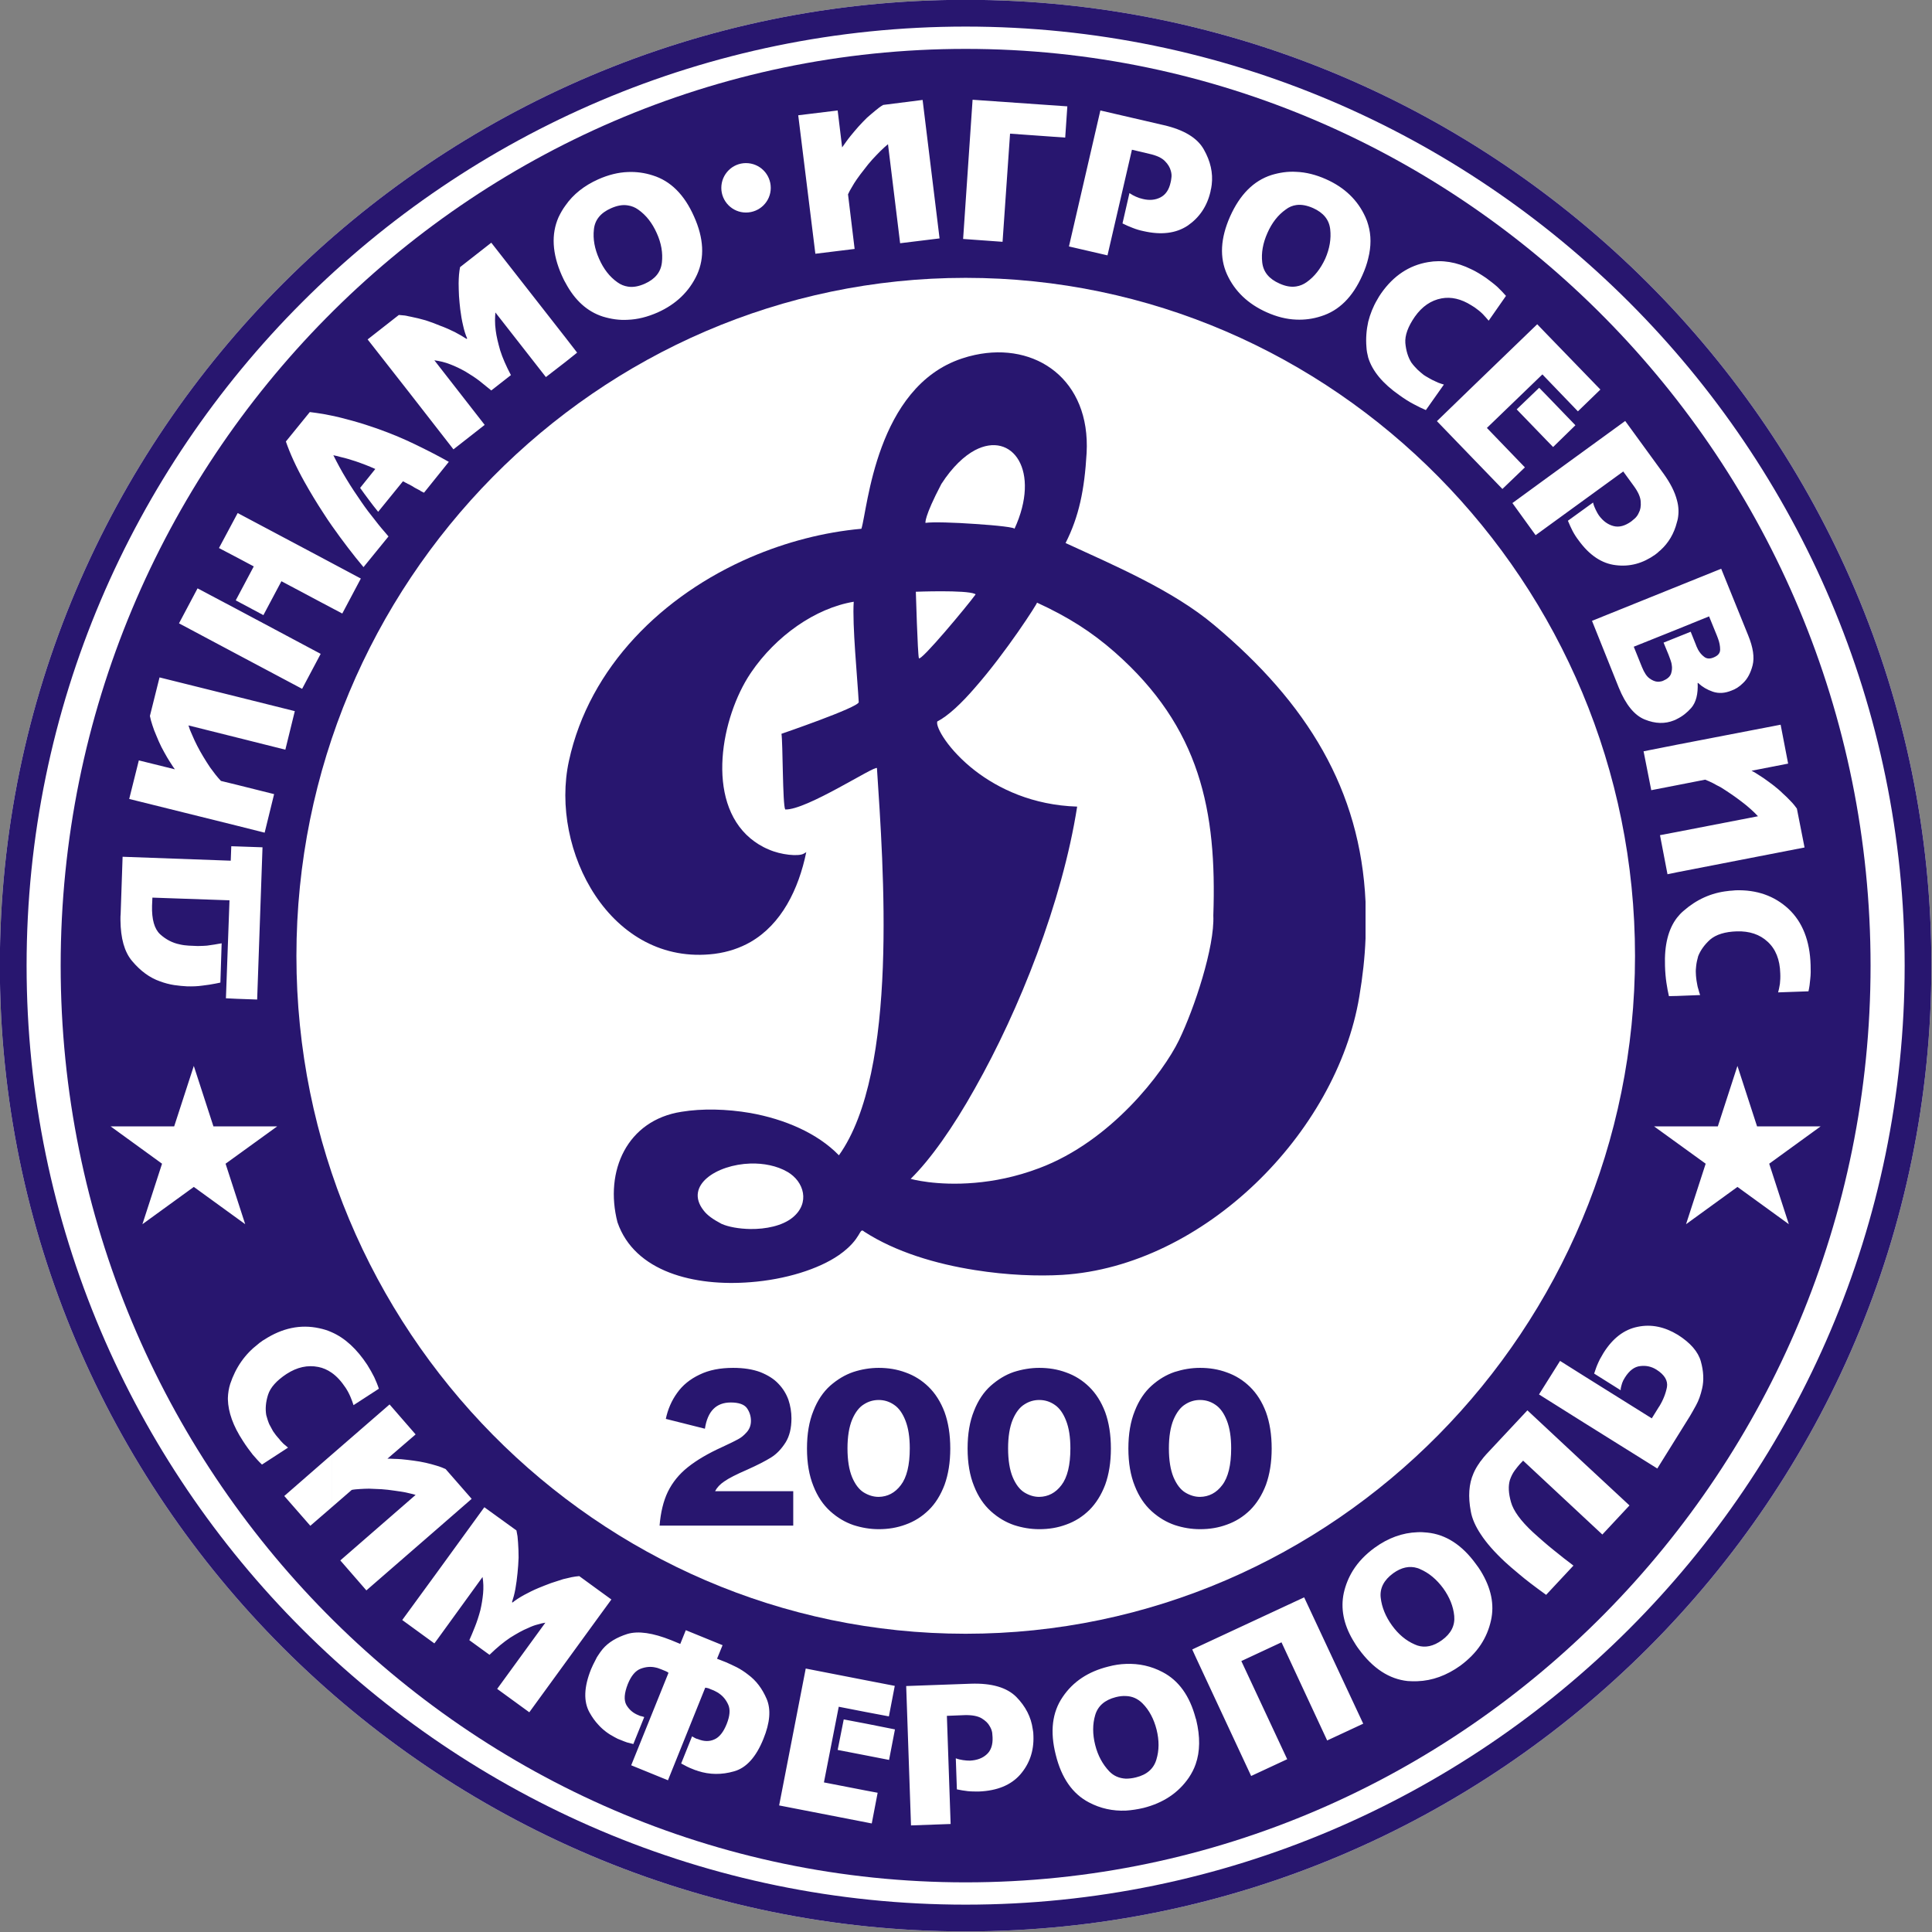 <?xml version="1.0" encoding="UTF-8" standalone="no"?>
<!-- Creator: CorelDRAW -->
<svg
   xmlns:dc="http://purl.org/dc/elements/1.1/"
   xmlns:cc="http://web.resource.org/cc/"
   xmlns:rdf="http://www.w3.org/1999/02/22-rdf-syntax-ns#"
   xmlns:svg="http://www.w3.org/2000/svg"
   xmlns="http://www.w3.org/2000/svg"
   xmlns:sodipodi="http://sodipodi.sourceforge.net/DTD/sodipodi-0.dtd"
   xmlns:inkscape="http://www.inkscape.org/namespaces/inkscape"
   xml:space="preserve"
   width="300"
   height="300"
   style="shape-rendering:geometricPrecision; text-rendering:geometricPrecision; image-rendering:optimizeQuality; fill-rule:evenodd; clip-rule:evenodd"
   viewBox="0 0 300 300"
   id="svg2177"
   sodipodi:version="0.32"
   inkscape:version="0.45.1"
   sodipodi:docname="dynamo-is_symferopol.svg"
   inkscape:output_extension="org.inkscape.output.svg.inkscape"
   sodipodi:docbase="D:\Мої документи"
   version="1.0"><rect x="0" y="0" width="300" height="300" fill="#808080" stroke="none"/><sodipodi:namedview
   inkscape:window-height="582"
   inkscape:window-width="827"
   inkscape:pageshadow="2"
   inkscape:pageopacity="0.0"
   guidetolerance="10.0"
   gridtolerance="10.0"
   objecttolerance="10.0"
   borderopacity="1.0"
   bordercolor="#666666"
   pagecolor="#ffffff"
   id="base"
   inkscape:zoom="1.27"
   inkscape:cx="150"
   inkscape:cy="150"
   inkscape:window-x="154"
   inkscape:window-y="154"
   inkscape:current-layer="svg2177" />
 <defs
   id="defs2179">
  <style
   type="text/css"
   id="style2181">
   
    .fil1 {fill:#28166F}
    .fil0 {fill:white}
   
  </style>
 </defs>
 <g
   id="Layer_x0020_1"
   transform="matrix(1.768,0,0,1.768,-133.969,-134.851)">
  <g
   id="_143258824">
   <g
   id="g2186">
    <path
   id="_143910912"
   class="fil0"
   d="M 160.583,78.608 C 115.162,78.608 78.11,115.66 78.11,161.081 C 78.11,206.503 115.162,243.554 160.583,243.554 C 206.004,243.554 243.056,206.503 243.056,161.081 C 243.056,115.66 206.004,78.608 160.583,78.608 L 160.583,78.608 z "
   style="fill:#ffffff" />
    <path
   id="_143937656"
   class="fil0"
   d="M 160.583,76.257 C 207.305,76.257 245.407,114.359 245.407,161.081 C 245.407,207.804 207.305,245.905 160.583,245.905 C 113.861,245.905 75.759,207.804 75.759,161.081 C 75.759,114.359 113.86,76.257 160.583,76.257 L 160.583,76.257 z "
   style="fill:#ffffff" />
    <path
   id="_143907584"
   class="fil1"
   d="M 160.583,76.257 C 207.305,76.257 245.407,114.359 245.407,161.081 C 245.407,207.804 207.305,245.905 160.583,245.905 L 160.583,243.554 C 206.004,243.554 243.056,206.503 243.056,161.081 C 243.056,115.66 206.004,78.608 160.583,78.608 L 160.583,76.257 L 160.583,76.257 z M 160.583,245.905 C 113.861,245.905 75.759,207.804 75.759,161.081 C 75.759,114.359 113.86,76.257 160.583,76.257 L 160.583,78.608 C 115.162,78.608 78.11,115.661 78.11,161.081 C 78.11,206.503 115.162,243.554 160.583,243.554 L 160.583,245.905 L 160.583,245.905 z "
   style="fill:#28166f" />
    <path
   id="_143929208"
   class="fil1"
   d="M 160.583,80.567 C 204.358,80.567 240.062,116.742 240.062,161.081 C 240.062,205.421 204.358,241.596 160.583,241.596 C 116.807,241.596 81.103,205.422 81.103,161.081 C 81.103,116.742 116.807,80.567 160.583,80.567 L 160.583,80.567 z "
   style="fill:#28166f" />
    <path
   id="_143938312"
   class="fil0"
   d="M 160.583,100.676 C 192.948,100.676 219.374,127.43 219.374,160.234 C 219.374,193.007 192.948,219.762 160.583,219.762 C 128.217,219.762 101.808,193.007 101.808,160.234 C 101.808,127.43 128.217,100.676 160.583,100.676 L 160.583,100.676 z "
   style="fill:#ffffff" />
    <path
   id="_143939032"
   class="fil1"
   d="M 181.178,207.741 C 181.946,207.726 182.604,207.396 183.121,206.707 C 183.639,206.034 183.905,204.952 183.905,203.479 C 183.905,202.491 183.78,201.692 183.529,201.048 C 183.279,200.406 182.949,199.936 182.526,199.654 C 182.119,199.371 181.664,199.231 181.178,199.231 L 181.178,196.41 C 182.009,196.41 182.792,196.536 183.545,196.817 C 184.297,197.084 184.971,197.507 185.551,198.071 C 186.146,198.651 186.617,199.388 186.961,200.297 C 187.29,201.205 187.463,202.272 187.463,203.494 C 187.463,204.701 187.29,205.766 186.961,206.676 C 186.617,207.584 186.146,208.321 185.567,208.901 C 184.971,209.481 184.297,209.904 183.545,210.171 C 182.792,210.453 182.009,210.578 181.178,210.578 L 181.178,207.741 L 181.178,207.741 z M 178.435,203.479 C 178.435,204.528 178.576,205.375 178.842,206.017 C 179.11,206.644 179.454,207.099 179.861,207.35 C 180.269,207.6 180.708,207.741 181.163,207.741 L 181.178,207.741 L 181.178,210.578 L 181.163,210.578 C 180.41,210.578 179.673,210.453 178.953,210.217 C 178.232,209.968 177.557,209.575 176.931,209.011 C 176.304,208.446 175.803,207.709 175.442,206.786 C 175.066,205.86 174.877,204.763 174.877,203.494 C 174.877,202.208 175.066,201.112 175.442,200.187 C 175.803,199.262 176.304,198.525 176.915,197.977 C 177.526,197.428 178.2,197.021 178.937,196.77 C 179.673,196.536 180.41,196.41 181.163,196.41 L 181.178,196.41 L 181.178,199.231 L 181.163,199.231 C 180.708,199.231 180.269,199.356 179.861,199.622 C 179.454,199.873 179.11,200.328 178.842,200.955 C 178.576,201.597 178.435,202.444 178.435,203.479 L 178.435,203.479 z M 167.056,210.578 L 167.056,207.741 C 167.824,207.726 168.482,207.396 169,206.707 C 169.517,206.034 169.784,204.952 169.784,203.479 C 169.784,202.491 169.659,201.692 169.407,201.048 C 169.157,200.406 168.828,199.936 168.405,199.654 C 167.997,199.371 167.542,199.231 167.056,199.231 L 167.056,196.41 C 167.887,196.41 168.671,196.536 169.423,196.817 C 170.175,197.084 170.849,197.507 171.429,198.071 C 172.024,198.651 172.495,199.388 172.84,200.297 C 173.169,201.205 173.342,202.272 173.342,203.494 C 173.342,204.701 173.169,205.766 172.84,206.676 C 172.495,207.584 172.024,208.321 171.444,208.901 C 170.849,209.481 170.175,209.904 169.423,210.171 C 168.671,210.453 167.887,210.578 167.056,210.578 L 167.056,210.578 z M 167.056,196.41 L 167.056,199.231 L 167.04,199.231 C 166.586,199.231 166.147,199.356 165.74,199.622 C 165.332,199.873 164.987,200.328 164.721,200.955 C 164.454,201.597 164.313,202.444 164.313,203.479 C 164.313,204.528 164.454,205.375 164.721,206.017 C 164.987,206.644 165.332,207.099 165.74,207.35 C 166.147,207.6 166.586,207.741 167.04,207.741 L 167.056,207.741 L 167.056,210.578 L 167.04,210.578 C 166.305,210.578 165.552,210.453 164.83,210.217 C 164.11,209.968 163.436,209.575 162.809,209.011 C 162.182,208.446 161.68,207.709 161.32,206.786 C 160.943,205.86 160.756,204.763 160.756,203.494 C 160.756,202.209 160.943,201.112 161.32,200.187 C 161.68,199.262 162.182,198.525 162.794,197.977 C 163.42,197.428 164.079,197.021 164.815,196.77 C 165.552,196.536 166.305,196.41 167.04,196.41 L 167.056,196.41 L 167.056,196.41 z M 152.951,210.578 L 152.951,207.741 C 153.719,207.726 154.376,207.396 154.894,206.707 C 155.411,206.034 155.678,204.952 155.678,203.479 C 155.678,202.491 155.552,201.692 155.301,201.048 C 155.05,200.406 154.722,199.936 154.298,199.654 C 153.891,199.371 153.436,199.231 152.951,199.231 L 152.951,196.41 C 153.781,196.41 154.565,196.536 155.317,196.817 C 156.069,197.084 156.743,197.507 157.323,198.071 C 157.919,198.651 158.389,199.388 158.734,200.297 C 159.062,201.205 159.235,202.272 159.235,203.494 C 159.235,204.701 159.062,205.766 158.734,206.676 C 158.389,207.584 157.934,208.321 157.339,208.901 C 156.743,209.481 156.069,209.904 155.317,210.171 C 154.565,210.453 153.781,210.578 152.951,210.578 L 152.951,210.578 z M 152.951,196.41 L 152.951,199.231 C 152.48,199.231 152.042,199.356 151.634,199.622 C 151.226,199.873 150.881,200.328 150.615,200.955 C 150.349,201.597 150.207,202.444 150.207,203.479 C 150.207,204.528 150.349,205.375 150.615,206.017 C 150.881,206.644 151.226,207.099 151.634,207.35 C 152.042,207.6 152.48,207.741 152.951,207.741 L 152.951,210.578 C 152.198,210.578 151.461,210.453 150.725,210.217 C 150.004,209.968 149.33,209.575 148.703,209.011 C 148.076,208.446 147.574,207.709 147.214,206.786 C 146.838,205.86 146.65,204.763 146.65,203.494 C 146.65,202.209 146.838,201.112 147.214,200.187 C 147.574,199.262 148.076,198.525 148.687,197.977 C 149.314,197.428 149.988,197.021 150.725,196.77 C 151.446,196.536 152.198,196.41 152.951,196.41 L 152.951,196.41 z M 137.685,201.754 L 134.252,200.891 C 134.425,200.062 134.754,199.293 135.24,198.619 C 135.725,197.93 136.384,197.397 137.214,197.005 C 138.045,196.598 139.032,196.41 140.161,196.41 C 141.101,196.41 141.885,196.536 142.559,196.786 C 143.217,197.052 143.75,197.382 144.142,197.805 C 144.55,198.228 144.832,198.698 145.02,199.216 C 145.192,199.732 145.286,200.281 145.286,200.844 C 145.286,201.707 145.114,202.412 144.769,202.961 C 144.409,203.525 144.001,203.964 143.499,204.278 C 142.998,204.591 142.293,204.952 141.384,205.359 C 140.443,205.766 139.769,206.111 139.393,206.378 C 139.017,206.629 138.75,206.911 138.578,207.241 L 145.443,207.241 L 145.443,210.265 L 133.703,210.265 C 133.797,209.12 134.033,208.117 134.425,207.303 C 134.832,206.472 135.412,205.751 136.18,205.139 C 136.964,204.512 137.951,203.932 139.189,203.369 C 139.832,203.071 140.286,202.851 140.569,202.695 C 140.851,202.553 141.101,202.349 141.352,202.068 C 141.603,201.786 141.728,201.456 141.728,201.065 C 141.728,200.642 141.603,200.266 141.368,199.936 C 141.133,199.622 140.663,199.45 139.957,199.45 C 138.672,199.45 137.919,200.219 137.685,201.754 L 137.685,201.754 z "
   style="fill:#28166f" />
    <path
   id="_143742600"
   class="fil1"
   d="M 161.398,107.447 C 166.759,106.287 171.555,109.626 171.21,116.052 C 171.021,119.312 170.536,121.647 169.361,123.967 C 173.686,125.957 178.78,128.12 182.4,131.161 C 190.613,138.041 195.253,145.659 195.707,155.47 L 195.707,158.698 C 195.644,160.344 195.457,162.037 195.158,163.808 C 193.168,175.783 181.507,187.475 169.078,188.243 C 166.963,188.369 164.235,188.274 161.398,187.82 L 161.398,180.156 C 163.044,180.015 164.972,179.654 167.04,178.871 C 173.373,176.504 177.949,170.454 179.313,167.648 C 180.676,164.843 182.464,159.435 182.338,156.677 C 182.651,147.508 181.21,140.173 173.67,133.543 C 171.633,131.756 169.58,130.455 166.853,129.202 C 166.915,129.233 164.156,133.543 161.398,136.678 L 161.398,128.559 C 161.429,128.528 161.445,128.496 161.461,128.465 C 161.445,128.465 161.429,128.449 161.398,128.434 L 161.398,122.29 C 163.326,122.415 165.082,122.603 164.862,122.744 C 167.229,117.635 164.69,114.077 161.398,115.816 L 161.398,107.447 L 161.398,107.447 z M 161.398,171.864 C 165.301,164.968 169.063,155.502 170.379,147.116 C 166.476,146.991 163.468,145.549 161.398,143.95 L 161.398,171.865 L 161.398,171.864 z M 150.756,129.123 C 147.371,129.687 143.922,132.133 141.744,135.33 C 141.728,135.361 141.713,135.393 141.681,135.424 L 141.681,125.221 C 144.816,123.873 148.139,123.011 151.43,122.713 C 151.978,120.989 152.7,110.268 160.254,107.761 C 160.63,107.635 161.022,107.525 161.398,107.447 L 161.398,115.816 C 160.458,116.318 159.423,117.274 158.452,118.779 C 156.916,121.71 157.057,122.196 157.057,122.196 C 157.684,122.102 159.627,122.164 161.398,122.29 L 161.398,128.434 C 160.614,128.073 156.21,128.245 156.21,128.245 C 156.21,128.245 156.367,133.669 156.477,134.076 C 156.603,134.452 160.803,129.39 161.398,128.559 L 161.398,136.678 C 160.238,138.026 159.047,139.154 158.091,139.64 C 157.934,140.142 159.079,142.148 161.398,143.95 L 161.398,171.865 C 159.47,175.313 157.48,178.118 155.756,179.811 C 155.756,179.811 157.997,180.453 161.398,180.156 L 161.398,187.82 C 157.997,187.287 154.439,186.236 151.681,184.45 C 151.195,184.011 151.54,185.046 149.455,186.504 C 147.668,187.742 144.753,188.651 141.681,188.885 L 141.681,184.215 C 143.014,184.231 144.471,183.948 145.38,183.212 C 146.948,181.942 146.399,180.045 144.941,179.2 C 144.001,178.651 142.826,178.432 141.681,178.463 L 141.681,174.027 C 144.659,174.56 147.559,175.783 149.455,177.741 C 154.722,170.36 153.358,152.382 152.794,143.731 C 152.59,143.496 146.587,147.446 144.738,147.367 C 144.503,146.975 144.534,141.458 144.409,140.721 C 144.409,140.721 151.132,138.418 151.195,137.947 C 151.085,135.894 150.615,131.129 150.756,129.123 L 150.756,129.123 z M 141.681,149.906 L 141.681,159.013 C 144.409,157.445 145.913,154.388 146.587,151.113 C 146.587,151.113 146.775,151.019 146.352,151.254 C 145.913,151.504 144.362,151.364 143.28,150.877 C 142.669,150.627 142.136,150.282 141.681,149.906 L 141.681,149.906 z M 141.681,135.424 C 139.127,139.249 137.716,146.583 141.681,149.906 L 141.681,159.013 C 140.772,159.529 139.738,159.89 138.531,160.047 C 129.393,161.175 124.033,150.941 125.742,143.104 C 127.544,134.813 134.017,128.528 141.681,125.221 L 141.681,135.424 L 141.681,135.424 z M 141.681,188.885 C 136.776,189.277 131.509,187.992 130.005,183.62 C 128.845,179.121 130.851,174.655 135.632,173.918 C 137.449,173.62 139.581,173.667 141.681,174.027 L 141.681,178.463 C 138.703,178.557 135.867,180.391 137.559,182.57 C 137.889,183.008 138.374,183.352 139.142,183.76 C 139.738,184.027 140.679,184.2 141.681,184.215 L 141.681,188.885 L 141.681,188.885 z "
   style="fill:#28166f" />
    <path
   id="_142978784"
   class="fil0"
   d="M 223.057,163.746 L 223.057,156.881 C 223.229,156.661 223.418,156.458 223.621,156.286 C 224.781,155.266 226.082,154.686 227.524,154.53 C 227.634,154.514 227.743,154.499 227.853,154.499 C 227.978,154.483 228.088,154.483 228.198,154.467 C 230.063,154.405 231.615,154.953 232.853,156.097 C 234.075,157.241 234.734,158.887 234.796,161.034 C 234.812,161.457 234.812,161.865 234.765,162.256 C 234.734,162.633 234.687,162.994 234.608,163.338 L 231.943,163.432 C 232.007,163.213 232.053,162.962 232.1,162.68 C 232.131,162.398 232.147,162.084 232.131,161.771 C 232.1,160.549 231.724,159.623 231.019,158.981 C 230.329,158.338 229.42,158.041 228.323,158.072 C 227.273,158.103 226.489,158.354 225.973,158.793 C 225.47,159.248 225.126,159.734 224.922,160.25 C 224.844,160.533 224.781,160.799 224.749,161.066 C 224.718,161.317 224.702,161.551 224.718,161.755 C 224.718,161.897 224.734,162.037 224.749,162.179 C 224.766,162.32 224.781,162.46 224.812,162.602 C 224.844,162.79 224.875,162.978 224.938,163.149 C 224.985,163.338 225.032,163.511 225.094,163.667 L 223.057,163.746 L 223.057,163.746 z M 223.057,152.884 L 223.057,149.342 L 230.173,147.963 C 229.985,147.759 229.765,147.539 229.514,147.32 C 229.263,147.101 229.012,146.882 228.731,146.678 C 228.433,146.442 228.135,146.239 227.822,146.019 C 227.524,145.815 227.211,145.611 226.913,145.424 C 226.662,145.298 226.427,145.173 226.207,145.048 C 225.973,144.938 225.753,144.828 225.533,144.75 L 223.057,145.235 L 223.057,141.678 L 232.163,139.922 L 232.822,143.339 L 229.608,143.966 C 229.781,144.044 229.954,144.154 230.125,144.264 C 230.298,144.373 230.486,144.499 230.658,144.609 C 230.956,144.812 231.238,145.032 231.536,145.251 C 231.818,145.471 232.1,145.706 232.351,145.957 C 232.602,146.176 232.837,146.411 233.041,146.631 C 233.26,146.85 233.433,147.07 233.59,147.289 L 234.264,150.705 L 223.057,152.884 L 223.057,152.884 z M 223.057,139.421 L 223.057,132.242 L 224.263,131.757 L 224.734,132.932 C 224.749,132.995 224.781,133.057 224.812,133.12 C 224.844,133.183 224.875,133.261 224.907,133.324 C 225.047,133.575 225.22,133.794 225.455,133.966 C 225.674,134.139 225.956,134.154 226.285,134.013 C 226.662,133.857 226.85,133.637 226.85,133.324 C 226.85,133.01 226.787,132.681 226.662,132.352 C 226.646,132.305 226.631,132.274 226.615,132.227 C 226.599,132.18 226.583,132.148 226.567,132.101 L 225.878,130.408 L 223.057,131.553 L 223.057,127.791 L 226.943,126.224 L 229.311,132.07 C 229.749,133.136 229.875,134.013 229.703,134.703 C 229.53,135.377 229.248,135.91 228.856,136.271 C 228.7,136.427 228.527,136.568 228.354,136.678 C 228.181,136.788 228.01,136.866 227.837,136.929 C 227.258,137.164 226.724,137.195 226.207,137.023 C 225.705,136.85 225.282,136.6 224.954,136.286 C 224.938,136.271 224.938,136.271 224.922,136.271 C 224.922,136.271 224.922,136.255 224.907,136.255 L 224.875,136.255 C 224.922,137.226 224.734,137.963 224.311,138.449 C 223.951,138.857 223.543,139.186 223.057,139.421 L 223.057,139.421 z M 223.057,122.133 L 223.057,120.205 C 223.214,120.769 223.229,121.302 223.136,121.819 C 223.12,121.914 223.089,122.023 223.057,122.133 L 223.057,122.133 z M 223.057,120.205 L 223.057,122.133 C 222.806,123.136 222.32,123.951 221.614,124.594 C 221.536,124.656 221.458,124.719 221.38,124.798 C 221.301,124.86 221.223,124.923 221.145,124.986 C 220.063,125.754 218.92,126.067 217.681,125.91 C 216.458,125.769 215.361,125.033 214.421,123.732 C 214.217,123.466 214.045,123.199 213.888,122.901 C 213.747,122.619 213.606,122.321 213.48,122.008 L 215.691,120.409 C 215.737,120.628 215.816,120.832 215.91,121.02 C 216.003,121.208 216.098,121.396 216.223,121.569 C 216.584,122.055 217.007,122.353 217.493,122.478 C 217.979,122.603 218.496,122.462 219.044,122.07 C 219.107,122.023 219.201,121.945 219.342,121.819 C 219.483,121.694 219.609,121.537 219.703,121.318 C 219.844,121.067 219.907,120.738 219.875,120.346 C 219.86,119.955 219.656,119.484 219.264,118.951 L 218.34,117.682 L 211.569,122.603 L 211.569,118.293 L 218.512,113.246 L 221.866,117.854 C 222.477,118.701 222.869,119.468 223.057,120.205 L 223.057,120.205 z M 223.057,127.791 L 223.057,131.553 L 219.264,133.073 L 219.985,134.86 C 220.189,135.361 220.408,135.691 220.659,135.863 C 220.894,136.035 221.129,136.129 221.333,136.145 C 221.427,136.161 221.521,136.145 221.6,136.129 C 221.693,136.114 221.771,136.098 221.834,136.067 C 222.211,135.91 222.445,135.706 222.54,135.44 C 222.618,135.189 222.649,134.938 222.602,134.687 C 222.587,134.531 222.54,134.39 222.493,134.248 C 222.445,134.123 222.398,133.998 222.367,133.904 L 222.352,133.888 C 222.352,133.888 222.352,133.873 222.352,133.857 L 221.882,132.713 L 223.057,132.242 L 223.057,139.421 C 222.978,139.468 222.885,139.515 222.79,139.546 C 222.007,139.86 221.16,139.844 220.236,139.468 C 219.327,139.107 218.558,138.167 217.947,136.663 L 215.596,130.8 L 223.057,127.791 L 223.057,127.791 z M 223.057,141.678 L 223.057,145.235 L 220.8,145.674 L 220.126,142.258 L 223.057,141.678 L 223.057,141.678 z M 223.057,149.342 L 223.057,152.884 L 222.226,153.056 L 221.568,149.624 L 223.057,149.342 L 223.057,149.342 z M 223.057,156.881 L 223.057,163.746 L 222.352,163.761 C 222.273,163.417 222.195,163.025 222.132,162.586 C 222.07,162.163 222.022,161.661 222.007,161.097 C 221.944,159.295 222.289,157.884 223.057,156.881 L 223.057,156.881 z M 211.569,114.907 L 212.18,115.534 L 214.139,113.622 L 211.569,110.958 L 211.569,114.907 L 211.569,114.907 z M 211.569,109.5 L 211.569,105.566 L 216.333,110.487 L 214.358,112.4 L 211.569,109.5 L 211.569,109.5 z M 211.569,105.566 L 211.569,109.5 L 211.24,109.156 L 206.365,113.858 L 209.703,117.321 L 207.728,119.218 L 205.001,116.397 L 205.001,110.331 L 210.784,104.751 L 211.569,105.566 L 211.569,105.566 z M 211.569,110.958 L 210.957,110.331 L 208.982,112.227 L 211.569,114.907 L 211.569,110.958 L 211.569,110.958 z M 211.569,118.293 L 208.606,120.456 L 210.643,123.277 L 211.569,122.603 L 211.569,118.293 L 211.569,118.293 z M 205.001,103.09 L 205.001,99.924 C 205.44,100.128 205.863,100.394 206.302,100.692 C 206.662,100.959 206.992,101.209 207.274,101.46 C 207.556,101.727 207.807,101.993 208.042,102.259 L 206.522,104.438 C 206.365,104.25 206.192,104.062 206.004,103.858 C 205.8,103.654 205.566,103.466 205.299,103.278 C 205.205,103.215 205.111,103.153 205.001,103.09 L 205.001,103.09 z M 205.001,99.924 L 205.001,103.09 C 204.108,102.526 203.23,102.322 202.384,102.479 C 201.459,102.651 200.675,103.184 200.033,104.093 C 199.437,104.955 199.155,105.723 199.202,106.397 C 199.264,107.071 199.437,107.651 199.735,108.121 C 199.907,108.356 200.095,108.56 200.283,108.748 C 200.487,108.936 200.66,109.077 200.816,109.203 C 200.942,109.281 201.052,109.359 201.177,109.422 C 201.302,109.5 201.428,109.563 201.569,109.641 C 201.725,109.72 201.898,109.798 202.07,109.876 C 202.243,109.939 202.415,110.002 202.587,110.049 L 201.005,112.29 C 200.675,112.149 200.315,111.977 199.938,111.773 C 199.547,111.569 199.124,111.303 198.669,110.974 C 197.211,109.955 196.302,108.858 195.942,107.682 L 195.942,104.532 C 196.114,103.858 196.365,103.215 196.726,102.604 C 196.788,102.51 196.836,102.4 196.898,102.306 C 196.961,102.212 197.024,102.118 197.086,102.024 C 198.167,100.488 199.531,99.579 201.193,99.297 C 202.431,99.078 203.7,99.281 205.001,99.924 L 205.001,99.924 z M 205.001,110.331 L 201.976,113.262 L 205.001,116.397 L 205.001,110.331 z M 195.942,98.968 L 195.942,96.021 C 196.208,96.93 196.208,97.918 195.942,98.968 z M 195.942,96.021 L 195.942,98.968 C 195.832,99.438 195.66,99.94 195.425,100.457 C 194.578,102.369 193.371,103.56 191.804,104.046 C 191.084,104.281 190.362,104.375 189.626,104.344 L 189.626,101.429 C 189.939,101.381 190.253,101.256 190.535,101.053 C 191.224,100.567 191.757,99.877 192.165,98.999 C 192.557,98.106 192.697,97.244 192.604,96.413 C 192.51,95.567 192.008,94.956 191.099,94.548 C 190.565,94.313 190.08,94.219 189.626,94.281 L 189.626,91.366 C 190.472,91.398 191.35,91.617 192.227,92.009 C 193.857,92.73 195.017,93.843 195.691,95.331 C 195.801,95.567 195.879,95.786 195.942,96.021 L 195.942,96.021 z M 195.942,104.532 L 195.942,107.682 C 195.864,107.384 195.801,107.071 195.786,106.757 C 195.722,105.989 195.786,105.237 195.942,104.532 L 195.942,104.532 z M 189.626,91.366 L 189.626,94.281 C 189.296,94.329 188.983,94.454 188.701,94.673 C 188.011,95.159 187.478,95.849 187.086,96.742 C 186.695,97.62 186.538,98.482 186.632,99.313 C 186.726,100.159 187.227,100.77 188.153,101.178 C 188.669,101.413 189.171,101.507 189.626,101.429 L 189.626,104.344 C 188.764,104.313 187.902,104.093 187.024,103.701 C 185.378,102.965 184.219,101.852 183.544,100.378 C 182.87,98.89 182.964,97.197 183.811,95.285 C 184.673,93.357 185.88,92.15 187.431,91.649 C 188.153,91.429 188.873,91.319 189.626,91.366 L 189.626,91.366 z M 130.913,104.36 L 130.913,101.444 C 131.368,101.523 131.869,101.429 132.402,101.193 C 133.311,100.786 133.813,100.175 133.907,99.328 C 134.001,98.498 133.86,97.636 133.452,96.742 C 133.061,95.865 132.527,95.175 131.838,94.689 C 131.556,94.485 131.243,94.36 130.913,94.313 L 130.913,91.382 C 131.65,91.351 132.386,91.445 133.107,91.68 C 134.675,92.166 135.882,93.372 136.728,95.285 C 137.59,97.197 137.669,98.905 136.995,100.394 C 136.305,101.883 135.145,102.996 133.531,103.717 C 132.637,104.109 131.775,104.328 130.913,104.36 L 130.913,104.36 z M 145.881,86.398 L 149.345,85.975 L 149.737,89.219 C 149.847,89.062 149.956,88.906 150.082,88.733 C 150.207,88.561 150.332,88.388 150.474,88.216 C 150.693,87.95 150.928,87.667 151.164,87.401 C 151.414,87.119 151.665,86.868 151.916,86.617 C 152.167,86.398 152.417,86.179 152.652,85.99 C 152.887,85.787 153.122,85.614 153.342,85.489 L 156.805,85.05 L 158.294,97.212 L 154.83,97.636 L 153.765,88.937 C 153.561,89.109 153.326,89.313 153.091,89.548 C 152.856,89.783 152.621,90.034 152.386,90.285 C 152.135,90.567 151.899,90.849 151.68,91.147 C 151.445,91.445 151.226,91.727 151.022,92.025 C 150.865,92.244 150.724,92.479 150.599,92.698 C 150.458,92.918 150.348,93.138 150.254,93.341 L 150.834,98.137 L 147.386,98.56 L 145.881,86.398 L 145.881,86.398 z M 160.363,97.26 L 161.194,85.034 L 169.516,85.614 L 169.329,88.357 L 164.485,88.012 L 163.827,97.51 L 160.363,97.26 L 160.363,97.26 z M 172.417,85.975 L 177.964,87.26 C 179.751,87.667 180.942,88.388 181.507,89.407 C 182.087,90.426 182.322,91.461 182.197,92.495 C 182.181,92.604 182.166,92.699 182.149,92.808 C 182.119,92.902 182.102,93.012 182.087,93.106 C 181.789,94.391 181.115,95.379 180.096,96.084 C 179.062,96.774 177.76,96.93 176.194,96.57 C 175.88,96.507 175.567,96.413 175.253,96.288 C 174.955,96.178 174.642,96.037 174.36,95.896 L 174.971,93.231 C 175.159,93.357 175.347,93.467 175.535,93.545 C 175.739,93.639 175.943,93.702 176.147,93.749 C 176.726,93.89 177.244,93.843 177.698,93.608 C 178.153,93.372 178.451,92.934 178.591,92.276 C 178.608,92.213 178.638,92.072 178.654,91.899 C 178.686,91.711 178.67,91.507 178.608,91.288 C 178.529,90.99 178.372,90.708 178.09,90.426 C 177.824,90.144 177.353,89.924 176.711,89.783 L 175.19,89.423 L 173.043,98.701 L 169.658,97.918 L 172.417,85.975 L 172.417,85.975 z M 130.913,91.382 L 130.913,94.313 C 130.459,94.235 129.973,94.329 129.44,94.564 C 128.515,94.971 128.014,95.598 127.935,96.429 C 127.841,97.26 127.998,98.121 128.39,98.999 C 128.782,99.893 129.315,100.582 130.004,101.068 C 130.286,101.272 130.6,101.397 130.913,101.444 L 130.913,104.36 C 130.177,104.407 129.44,104.297 128.719,104.077 C 127.356,103.639 126.258,102.651 125.443,101.115 L 125.443,94.313 C 126.117,93.341 127.089,92.573 128.312,92.025 C 129.189,91.633 130.067,91.413 130.913,91.382 L 130.913,91.382 z M 125.443,108.059 L 125.443,105.927 L 126.462,107.244 L 125.443,108.059 L 125.443,108.059 z M 125.443,94.313 L 125.443,101.115 C 125.318,100.911 125.224,100.692 125.114,100.457 C 124.268,98.545 124.174,96.836 124.832,95.347 C 125.004,94.987 125.208,94.626 125.443,94.313 L 125.443,94.313 z M 125.443,105.927 L 118.923,97.589 L 116.18,99.736 C 116.134,99.94 116.118,100.159 116.087,100.41 C 116.071,100.645 116.055,100.896 116.055,101.162 C 116.055,101.523 116.071,101.899 116.087,102.275 C 116.118,102.667 116.149,103.059 116.196,103.435 C 116.259,103.936 116.337,104.407 116.447,104.861 C 116.541,105.3 116.666,105.692 116.807,106.005 L 116.745,106.036 C 116.462,105.849 116.118,105.645 115.726,105.441 C 115.318,105.237 114.895,105.049 114.425,104.877 C 114.018,104.704 113.594,104.548 113.156,104.407 C 112.716,104.281 112.278,104.172 111.87,104.093 C 111.792,104.078 111.713,104.062 111.635,104.046 L 111.635,110.645 L 115.6,115.739 L 118.343,113.591 L 113.923,107.917 C 114.394,107.98 114.864,108.09 115.334,108.278 C 115.789,108.45 116.227,108.67 116.651,108.905 C 117.121,109.187 117.56,109.469 117.936,109.767 C 118.328,110.08 118.657,110.347 118.923,110.566 L 120.647,109.218 C 120.224,108.419 119.911,107.698 119.707,107.056 C 119.519,106.397 119.378,105.817 119.315,105.316 C 119.268,104.987 119.252,104.689 119.252,104.422 C 119.252,104.156 119.268,103.921 119.284,103.717 L 123.719,109.391 L 125.443,108.059 L 125.443,105.927 L 125.443,105.927 z M 111.635,118.779 L 111.635,115.017 C 111.729,115.064 111.807,115.111 111.901,115.143 C 113.156,115.739 114.253,116.302 115.193,116.836 L 113.014,119.547 C 112.952,119.516 112.889,119.484 112.858,119.469 C 112.811,119.437 112.763,119.422 112.717,119.406 L 112.717,119.39 C 112.717,119.39 112.701,119.39 112.701,119.374 C 112.638,119.344 112.576,119.312 112.497,119.265 C 112.419,119.218 112.309,119.171 112.199,119.108 C 112.105,119.046 112.011,118.998 111.948,118.951 C 111.87,118.92 111.807,118.873 111.729,118.826 C 111.713,118.826 111.682,118.826 111.667,118.81 C 111.667,118.795 111.651,118.795 111.635,118.779 L 111.635,118.779 z M 111.635,104.046 L 111.635,110.645 L 108.062,106.084 L 110.804,103.936 C 110.977,103.952 111.134,103.968 111.322,103.983 C 111.416,103.999 111.526,104.015 111.635,104.046 L 111.635,104.046 z M 111.635,115.017 L 111.635,118.779 C 111.619,118.779 111.619,118.779 111.604,118.779 C 111.541,118.732 111.478,118.701 111.4,118.669 C 111.338,118.622 111.259,118.591 111.165,118.544 L 108.987,121.224 C 108.704,120.879 108.438,120.535 108.171,120.174 C 107.905,119.829 107.654,119.469 107.403,119.124 L 108.736,117.463 C 108.454,117.337 108.156,117.212 107.874,117.102 C 107.576,116.992 107.294,116.883 107.011,116.788 C 106.526,116.632 106.118,116.506 105.758,116.428 C 105.397,116.334 105.162,116.271 105.052,116.256 C 105.397,116.945 105.773,117.651 106.197,118.34 C 106.62,119.046 107.074,119.719 107.529,120.378 C 107.905,120.926 108.297,121.444 108.704,121.945 C 109.096,122.463 109.504,122.932 109.895,123.387 L 107.701,126.083 C 107.247,125.55 106.792,124.97 106.322,124.359 C 105.852,123.747 105.397,123.121 104.943,122.478 C 104.676,122.102 104.425,121.726 104.175,121.334 L 104.175,112.635 C 104.614,112.714 105.052,112.808 105.476,112.901 C 106.306,113.105 107.106,113.325 107.889,113.576 C 109.221,113.999 110.46,114.485 111.635,115.017 L 111.635,115.017 z M 104.175,129.28 L 105.836,130.158 L 107.466,127.086 L 104.175,125.331 L 104.175,129.28 L 104.175,129.28 z M 96.589,150.612 L 98.83,150.69 L 98.36,164.06 L 96.589,163.997 L 96.589,150.612 L 96.589,150.612 z M 104.175,112.635 L 104.175,121.334 C 103.579,120.425 103.031,119.516 102.513,118.591 C 101.777,117.275 101.244,116.099 100.883,115.049 L 102.984,112.463 C 103.375,112.51 103.783,112.572 104.175,112.635 L 104.175,112.635 z M 104.175,125.33 L 96.651,121.334 L 96.589,121.444 L 96.589,125.236 L 98.062,126.02 L 96.589,128.794 L 96.589,129.061 L 98.908,130.299 L 100.491,127.321 L 104.175,129.28 L 104.175,125.33 L 104.175,125.33 z M 96.589,148.794 L 96.589,145.204 L 99.849,146.019 L 99.018,149.405 L 96.589,148.794 L 96.589,148.794 z M 96.589,141.051 L 96.589,137.462 L 101.667,138.731 L 100.836,142.116 L 96.589,141.051 L 96.589,141.051 z M 96.589,133.732 L 96.589,129.782 L 103.939,133.7 L 102.309,136.772 L 96.589,133.732 z M 86.542,151.521 L 96.04,151.866 L 96.087,150.596 L 96.589,150.612 L 96.589,163.997 L 95.617,163.95 L 95.93,155.345 L 89.16,155.109 L 89.128,155.815 C 89.097,157.022 89.332,157.853 89.833,158.323 C 90.351,158.793 90.931,159.091 91.558,159.216 C 91.824,159.279 92.075,159.31 92.341,159.326 C 92.592,159.342 92.843,159.342 93.062,159.357 C 93.093,159.357 93.125,159.357 93.156,159.357 C 93.187,159.357 93.235,159.357 93.266,159.357 C 93.501,159.357 93.736,159.342 93.955,159.326 C 94.191,159.295 94.395,159.264 94.598,159.232 C 94.724,159.216 94.849,159.185 94.959,159.169 C 95.053,159.153 95.162,159.138 95.241,159.122 L 95.131,162.571 C 95.053,162.586 94.99,162.602 94.911,162.617 C 94.849,162.633 94.77,162.649 94.677,162.664 C 94.347,162.727 93.987,162.79 93.548,162.837 C 93.125,162.9 92.67,162.915 92.184,162.9 C 91.855,162.883 91.495,162.852 91.071,162.79 C 90.664,162.727 90.241,162.617 89.818,162.46 C 88.924,162.147 88.109,161.551 87.373,160.673 C 86.699,159.874 86.37,158.683 86.354,157.085 L 86.354,156.943 C 86.354,156.818 86.354,156.692 86.37,156.567 L 86.542,151.521 L 86.542,151.521 z M 96.589,121.444 L 96.589,125.237 L 95.006,124.406 L 96.589,121.444 L 96.589,121.444 z M 96.589,128.794 L 96.589,129.061 L 96.479,128.998 L 96.589,128.794 L 96.589,128.794 z M 96.589,129.782 L 93.125,127.948 L 91.495,131.02 L 96.589,133.732 L 96.589,129.782 L 96.589,129.782 z M 96.589,137.462 L 96.589,141.051 L 92.326,139.985 C 92.404,140.252 92.514,140.534 92.655,140.832 C 92.78,141.145 92.937,141.458 93.093,141.772 C 93.25,142.086 93.439,142.414 93.626,142.728 C 93.83,143.057 94.018,143.371 94.222,143.668 C 94.379,143.888 94.536,144.092 94.692,144.295 C 94.849,144.499 95.021,144.687 95.178,144.86 L 96.589,145.204 L 96.589,148.794 L 87.122,146.443 L 87.968,143.057 L 91.134,143.841 C 91.024,143.7 90.915,143.527 90.805,143.355 C 90.696,143.183 90.57,142.995 90.461,142.806 C 90.288,142.509 90.115,142.195 89.943,141.866 C 89.786,141.537 89.63,141.208 89.504,140.878 C 89.363,140.565 89.254,140.267 89.16,139.969 C 89.065,139.687 88.987,139.405 88.94,139.155 L 89.786,135.769 L 96.589,137.462 L 96.589,137.462 z "
   style="fill:#ffffff" />
    <path
   id="_143943584"
   class="fil0"
   d="M 214.907,209.559 L 214.907,204.794 L 218.888,208.493 L 216.505,211.047 L 214.907,209.559 L 214.907,209.559 z M 214.907,201.236 L 221.332,205.249 L 224.201,200.641 C 224.326,200.437 224.499,200.123 224.734,199.7 C 224.969,199.277 225.142,198.775 225.267,198.227 C 225.439,197.491 225.392,196.691 225.157,195.845 C 224.922,194.999 224.248,194.214 223.135,193.509 C 221.976,192.804 220.8,192.553 219.608,192.804 C 218.417,193.039 217.414,193.807 216.6,195.108 C 216.49,195.296 216.38,195.484 216.286,195.656 C 216.192,195.845 216.114,196.017 216.035,196.206 C 215.989,196.331 215.941,196.44 215.909,196.55 C 215.863,196.676 215.816,196.801 215.784,196.911 L 218.104,198.368 C 218.12,198.336 218.12,198.321 218.12,198.29 C 218.12,198.274 218.12,198.242 218.12,198.212 C 218.151,198.055 218.198,197.898 218.245,197.742 C 218.292,197.6 218.37,197.443 218.48,197.271 C 218.872,196.644 219.327,196.299 219.844,196.252 C 220.361,196.189 220.831,196.299 221.255,196.565 C 221.976,197.02 222.273,197.537 222.179,198.102 C 222.07,198.665 221.85,199.23 221.505,199.794 C 221.489,199.81 221.474,199.842 221.458,199.857 C 221.443,199.889 221.427,199.919 221.411,199.936 L 220.847,200.844 L 214.907,197.13 L 214.907,201.236 L 214.907,201.236 z M 214.907,197.13 L 214.907,201.236 L 210.941,198.744 L 212.791,195.798 L 214.907,197.13 L 214.907,197.13 z M 214.907,204.794 L 209.923,200.14 L 206.302,204.01 C 206.146,204.184 205.988,204.371 205.831,204.59 L 205.831,211.032 C 206.333,211.8 207.038,212.6 207.964,213.461 C 208.23,213.712 208.653,214.073 209.217,214.543 C 209.765,215.013 210.549,215.608 211.568,216.345 L 213.966,213.776 C 213.716,213.587 213.465,213.383 213.167,213.164 C 212.885,212.945 212.587,212.709 212.305,212.475 C 211.945,212.192 211.615,211.91 211.271,211.612 C 210.941,211.33 210.659,211.064 210.409,210.845 C 209.327,209.842 208.684,208.947 208.48,208.195 C 208.261,207.427 208.23,206.785 208.387,206.252 C 208.496,205.938 208.637,205.656 208.81,205.421 C 208.982,205.186 209.139,204.998 209.264,204.856 L 209.546,204.559 L 214.907,209.559 L 214.907,204.794 L 214.907,204.794 z M 205.831,220.718 L 205.831,214.261 C 206.741,215.75 207.038,217.191 206.725,218.587 C 206.553,219.37 206.254,220.076 205.831,220.718 L 205.831,220.718 z M 205.831,204.59 L 205.831,211.032 C 205.361,210.327 205.064,209.653 204.954,209.026 C 204.703,207.709 204.781,206.597 205.189,205.672 C 205.33,205.343 205.503,205.045 205.707,204.763 C 205.738,204.701 205.785,204.637 205.831,204.59 L 205.831,204.59 z M 205.831,214.261 C 205.707,214.058 205.565,213.853 205.409,213.65 C 204.186,211.957 202.743,211.032 201.114,210.875 C 200.832,210.845 200.55,210.828 200.267,210.845 L 200.267,213.995 C 200.346,214.026 200.424,214.041 200.503,214.088 C 201.27,214.418 201.945,214.981 202.525,215.765 C 203.089,216.549 203.418,217.364 203.496,218.195 C 203.574,219.042 203.215,219.746 202.415,220.326 C 201.678,220.86 200.957,221.017 200.267,220.796 L 200.267,223.931 C 201.569,223.884 202.823,223.429 204.029,222.568 C 204.766,222.02 205.377,221.408 205.831,220.718 L 205.831,214.261 L 205.831,214.261 z M 200.267,210.845 L 200.267,213.995 C 199.562,213.776 198.857,213.931 198.136,214.449 C 197.321,215.045 196.945,215.765 197.039,216.596 C 197.133,217.427 197.462,218.242 198.026,219.026 C 198.591,219.81 199.264,220.373 200.032,220.702 C 200.111,220.734 200.189,220.766 200.267,220.796 L 200.267,223.931 C 199.985,223.947 199.687,223.931 199.405,223.916 C 197.791,223.743 196.365,222.818 195.127,221.126 C 194.924,220.86 194.751,220.577 194.594,220.311 L 194.594,214.214 C 195.064,213.461 195.691,212.803 196.506,212.208 C 197.697,211.345 198.951,210.89 200.267,210.845 L 200.267,210.845 z M 194.594,228.085 L 194.594,225.718 L 195.503,227.661 L 194.594,228.085 L 194.594,228.085 z M 194.594,214.214 L 194.594,220.311 C 193.763,218.9 193.513,217.521 193.794,216.189 C 193.951,215.483 194.218,214.826 194.594,214.214 z M 194.594,225.718 L 190.315,216.565 L 180.785,221 L 180.785,221.799 L 185.66,232.254 L 188.826,230.781 L 184.798,222.16 L 188.325,220.514 L 192.337,229.135 L 194.594,228.085 L 194.594,225.718 L 194.594,225.718 z M 180.785,231.22 L 180.785,227.176 C 180.801,227.223 180.817,227.27 180.833,227.317 C 181.193,228.806 181.177,230.107 180.785,231.22 L 180.785,231.22 z M 180.785,221 L 180.785,221.799 L 180.487,221.142 L 180.785,221 L 180.785,221 z M 180.785,227.176 L 180.785,231.22 C 180.644,231.627 180.441,232.019 180.19,232.395 C 179.266,233.743 177.933,234.621 176.209,235.059 C 175.677,235.184 175.159,235.263 174.657,235.295 L 174.657,232.489 C 174.924,232.489 175.222,232.458 175.535,232.379 C 176.507,232.145 177.102,231.611 177.337,230.812 C 177.588,229.997 177.588,229.119 177.353,228.179 C 177.118,227.254 176.711,226.47 176.115,225.874 C 175.707,225.467 175.222,225.248 174.657,225.232 L 174.657,222.411 C 175.802,222.364 176.883,222.6 177.886,223.132 C 179.297,223.869 180.268,225.216 180.785,227.176 L 180.785,227.176 z M 174.657,222.411 L 174.657,225.232 C 174.391,225.216 174.093,225.248 173.78,225.327 C 172.793,225.578 172.196,226.111 171.962,226.909 C 171.726,227.709 171.726,228.587 171.962,229.527 C 172.196,230.466 172.62,231.235 173.2,231.847 C 173.591,232.254 174.077,232.458 174.657,232.489 L 174.657,235.295 C 173.498,235.342 172.417,235.106 171.413,234.574 C 169.971,233.822 168.999,232.427 168.498,230.389 C 167.98,228.351 168.184,226.659 169.11,225.31 C 170.018,223.963 171.35,223.085 173.106,222.647 C 173.639,222.505 174.156,222.426 174.657,222.411 L 174.657,222.411 z M 151.852,236.328 L 151.852,233.539 L 152.856,233.727 L 152.339,236.423 L 151.852,236.328 L 151.852,236.328 z M 151.852,230.451 L 151.852,227.661 L 154.376,228.163 L 153.859,230.843 L 151.852,230.451 L 151.852,230.451 z M 151.852,226.643 L 151.852,223.854 L 154.36,224.339 L 153.844,227.019 L 151.852,226.643 L 151.852,226.643 z M 155.363,224.354 L 161.037,224.15 C 162.871,224.088 164.203,224.479 165.034,225.31 C 165.849,226.141 166.334,227.081 166.476,228.132 C 166.491,228.226 166.507,228.336 166.523,228.43 C 166.523,228.54 166.538,228.634 166.538,228.743 C 166.585,230.06 166.194,231.188 165.378,232.128 C 164.564,233.053 163.357,233.554 161.742,233.618 C 161.413,233.618 161.084,233.618 160.771,233.586 C 160.458,233.554 160.128,233.492 159.815,233.429 L 159.72,230.702 C 159.924,230.781 160.143,230.828 160.347,230.859 C 160.551,230.891 160.755,230.906 160.959,230.906 C 161.57,230.874 162.056,230.702 162.432,230.358 C 162.808,230.028 162.981,229.51 162.949,228.853 C 162.949,228.774 162.934,228.634 162.918,228.461 C 162.887,228.273 162.824,228.085 162.698,227.881 C 162.558,227.614 162.322,227.395 161.993,227.191 C 161.648,226.987 161.147,226.893 160.504,226.909 L 158.937,226.972 L 159.266,236.47 L 155.786,236.595 L 155.363,224.354 L 155.363,224.354 z M 151.852,223.854 L 151.852,226.643 L 149.439,226.173 L 148.138,232.818 L 151.852,233.539 L 151.852,236.328 L 144.204,234.84 L 146.54,222.818 L 151.852,223.854 L 151.852,223.854 z M 151.852,227.661 L 149.878,227.285 L 149.345,229.965 L 151.852,230.451 L 151.852,227.661 L 151.852,227.661 z M 128.327,227.756 L 128.327,221.627 C 128.437,221.455 128.562,221.283 128.703,221.11 C 129.205,220.514 129.941,220.075 130.882,219.778 C 131.838,219.496 133.107,219.684 134.722,220.326 L 135.521,220.656 L 136.007,219.449 L 139.236,220.766 L 138.75,221.956 L 139.549,222.269 C 139.831,222.396 140.145,222.536 140.49,222.709 C 140.819,222.881 141.163,223.1 141.477,223.351 C 142.182,223.869 142.715,224.574 143.107,225.483 C 143.499,226.407 143.405,227.567 142.825,228.993 C 142.182,230.592 141.32,231.548 140.239,231.847 C 139.157,232.16 138.092,232.145 137.073,231.815 C 136.994,231.784 136.916,231.752 136.838,231.737 C 136.759,231.705 136.681,231.674 136.603,231.643 C 136.43,231.58 136.258,231.501 136.101,231.423 C 135.929,231.329 135.772,231.251 135.6,231.157 L 136.556,228.774 C 136.634,228.821 136.713,228.868 136.806,228.916 C 136.885,228.962 136.963,228.993 137.057,229.01 C 137.59,229.229 138.076,229.244 138.515,229.042 C 138.953,228.853 139.314,228.398 139.596,227.693 C 139.878,226.987 139.925,226.424 139.737,225.999 C 139.549,225.578 139.282,225.248 138.938,225.013 C 138.844,224.934 138.734,224.887 138.624,224.825 C 138.515,224.762 138.405,224.715 138.311,224.683 C 138.201,224.637 138.107,224.605 138.013,224.558 C 137.903,224.527 137.809,224.511 137.715,224.496 L 134.44,232.63 L 131.211,231.314 L 134.487,223.194 C 134.424,223.132 134.33,223.085 134.22,223.038 C 134.111,222.991 134.001,222.943 133.875,222.897 C 133.797,222.866 133.719,222.834 133.625,222.803 C 133.546,222.772 133.436,222.74 133.343,222.725 C 132.935,222.63 132.496,222.662 132.042,222.834 C 131.587,223.006 131.211,223.446 130.913,224.182 C 130.6,224.981 130.553,225.593 130.788,226.016 C 131.039,226.439 131.383,226.736 131.869,226.925 C 131.9,226.94 131.948,226.956 131.979,226.972 C 132.026,226.987 132.073,227.004 132.12,227.004 C 132.151,227.019 132.183,227.034 132.23,227.034 C 132.261,227.051 132.308,227.066 132.355,227.081 L 131.399,229.448 C 131.227,229.401 131.039,229.354 130.851,229.308 C 130.678,229.244 130.49,229.182 130.318,229.104 C 130.224,229.072 130.129,229.025 130.036,228.993 C 129.941,228.947 129.847,228.9 129.769,228.853 C 129.22,228.57 128.734,228.211 128.327,227.756 L 128.327,227.756 z M 128.327,218.32 L 128.327,215.922 L 129.471,216.753 L 128.327,218.32 L 128.327,218.32 z M 128.327,215.922 L 128.327,218.32 L 122.262,226.659 L 119.44,224.605 L 123.672,218.79 C 123.468,218.822 123.249,218.868 122.998,218.947 C 122.732,219.01 122.45,219.119 122.152,219.261 C 121.682,219.449 121.164,219.746 120.584,220.107 C 120.02,220.483 119.409,220.985 118.766,221.612 L 116.995,220.326 C 117.136,219.997 117.309,219.621 117.481,219.167 C 117.669,218.696 117.826,218.211 117.967,217.678 C 118.076,217.207 118.155,216.722 118.202,216.235 C 118.249,215.734 118.234,215.248 118.155,214.778 L 114.158,220.295 L 114.158,214.371 L 118.312,208.65 L 121.133,210.688 C 121.164,210.845 121.195,211.016 121.227,211.204 C 121.243,211.377 121.258,211.565 121.274,211.753 C 121.305,212.176 121.321,212.615 121.321,213.07 C 121.305,213.525 121.274,213.978 121.227,214.433 C 121.18,214.919 121.117,215.389 121.039,215.829 C 120.961,216.267 120.851,216.658 120.741,216.988 L 120.788,217.019 C 121.055,216.8 121.399,216.581 121.791,216.362 C 122.199,216.142 122.638,215.922 123.092,215.734 C 123.453,215.578 123.813,215.452 124.173,215.311 C 124.55,215.185 124.894,215.076 125.239,214.966 C 125.49,214.903 125.741,214.856 125.976,214.794 C 126.227,214.747 126.446,214.715 126.65,214.7 L 128.327,215.922 L 128.327,215.922 z M 128.327,221.627 C 128.233,221.752 128.155,221.894 128.092,222.035 C 127.919,222.349 127.794,222.63 127.684,222.881 C 127.057,224.449 127.011,225.718 127.559,226.69 C 127.778,227.081 128.029,227.442 128.327,227.756 L 128.327,221.627 L 128.327,221.627 z M 114.158,210.562 L 117.199,207.914 L 114.911,205.296 C 114.675,205.186 114.425,205.092 114.158,205.013 L 114.158,210.562 L 114.158,210.562 z M 109.049,198.242 L 106.823,199.685 C 106.76,199.466 106.667,199.23 106.557,198.963 C 106.447,198.697 106.306,198.431 106.133,198.164 C 105.757,197.6 105.35,197.145 104.895,196.833 L 104.895,193.275 C 106.086,193.792 107.121,194.763 108.03,196.142 C 108.265,196.518 108.469,196.879 108.641,197.224 C 108.798,197.568 108.939,197.898 109.049,198.242 L 109.049,198.242 z M 114.158,205.013 L 114.111,204.998 C 113.813,204.903 113.5,204.826 113.171,204.747 C 112.826,204.669 112.466,204.606 112.105,204.559 C 111.745,204.512 111.384,204.465 111.039,204.435 C 110.82,204.418 110.616,204.403 110.397,204.403 C 110.193,204.386 109.989,204.386 109.801,204.386 L 112.277,202.255 L 109.989,199.622 L 104.896,204.042 L 104.896,208.665 L 106.667,207.129 C 106.886,207.083 107.136,207.067 107.388,207.051 C 107.654,207.035 107.92,207.02 108.187,207.02 C 108.547,207.035 108.908,207.051 109.284,207.067 C 109.66,207.098 110.02,207.129 110.397,207.192 C 110.741,207.24 111.071,207.286 111.4,207.349 C 111.729,207.427 112.027,207.49 112.277,207.568 L 105.663,213.321 L 107.952,215.954 L 114.158,210.562 L 114.158,205.014 L 114.158,205.013 z M 114.158,214.371 L 114.158,220.295 L 113.923,220.609 L 111.102,218.556 L 114.158,214.371 L 114.158,214.371 z M 104.895,196.833 C 104.535,196.582 104.143,196.41 103.736,196.331 C 102.795,196.142 101.87,196.346 100.946,196.942 C 100.068,197.521 99.519,198.133 99.316,198.775 C 99.112,199.418 99.065,200.014 99.159,200.563 C 99.237,200.844 99.316,201.111 99.425,201.362 C 99.551,201.596 99.66,201.8 99.755,201.972 C 99.833,202.083 99.927,202.208 100.005,202.318 C 100.099,202.427 100.193,202.552 100.287,202.647 C 100.397,202.803 100.538,202.929 100.664,203.07 C 100.805,203.196 100.946,203.305 101.071,203.415 L 98.783,204.903 C 98.516,204.652 98.25,204.355 97.968,204.027 C 97.701,203.681 97.403,203.29 97.106,202.82 C 96.244,201.503 95.82,200.297 95.789,199.183 L 95.789,199.041 C 95.805,198.619 95.867,198.212 95.993,197.819 C 96.479,196.361 97.294,195.202 98.438,194.325 C 98.516,194.246 98.61,194.183 98.704,194.121 C 98.798,194.042 98.893,193.98 98.987,193.932 C 100.554,192.914 102.168,192.569 103.814,192.929 C 104.19,193.008 104.551,193.118 104.895,193.275 L 104.895,196.833 L 104.895,196.833 z M 104.895,204.042 L 100.742,207.663 L 103.03,210.28 L 104.895,208.665 L 104.895,204.042 L 104.895,204.042 z "
   style="fill:#ffffff" />
   </g>
   <g
   id="g2197">
    <polygon
   id="_142983536"
   class="fil0"
   points="92.796,169.89 94.52,175.203 100.115,175.203 95.586,178.479 97.31,183.792 92.796,180.517 88.282,183.792 90.006,178.479 85.492,175.203 91.071,175.203 92.796,169.89 "
   style="fill:#ffffff" />
    <polygon
   id="_143944064"
   class="fil0"
   points="228.37,169.89 230.094,175.203 235.674,175.203 231.16,178.479 232.884,183.792 228.37,180.517 223.856,183.792 225.58,178.479 221.051,175.203 226.646,175.203 228.37,169.89 "
   style="fill:#ffffff" />
   </g>
   <path
   id="_143944168"
   class="fil0"
   d="M 141.289,94.94 C 142.496,94.94 143.468,93.968 143.468,92.777 C 143.468,91.57 142.496,90.598 141.289,90.598 C 140.098,90.598 139.126,91.57 139.126,92.777 C 139.126,93.968 140.098,94.94 141.289,94.94 z "
   style="fill:#ffffff" />
  </g>
 </g>
</svg>